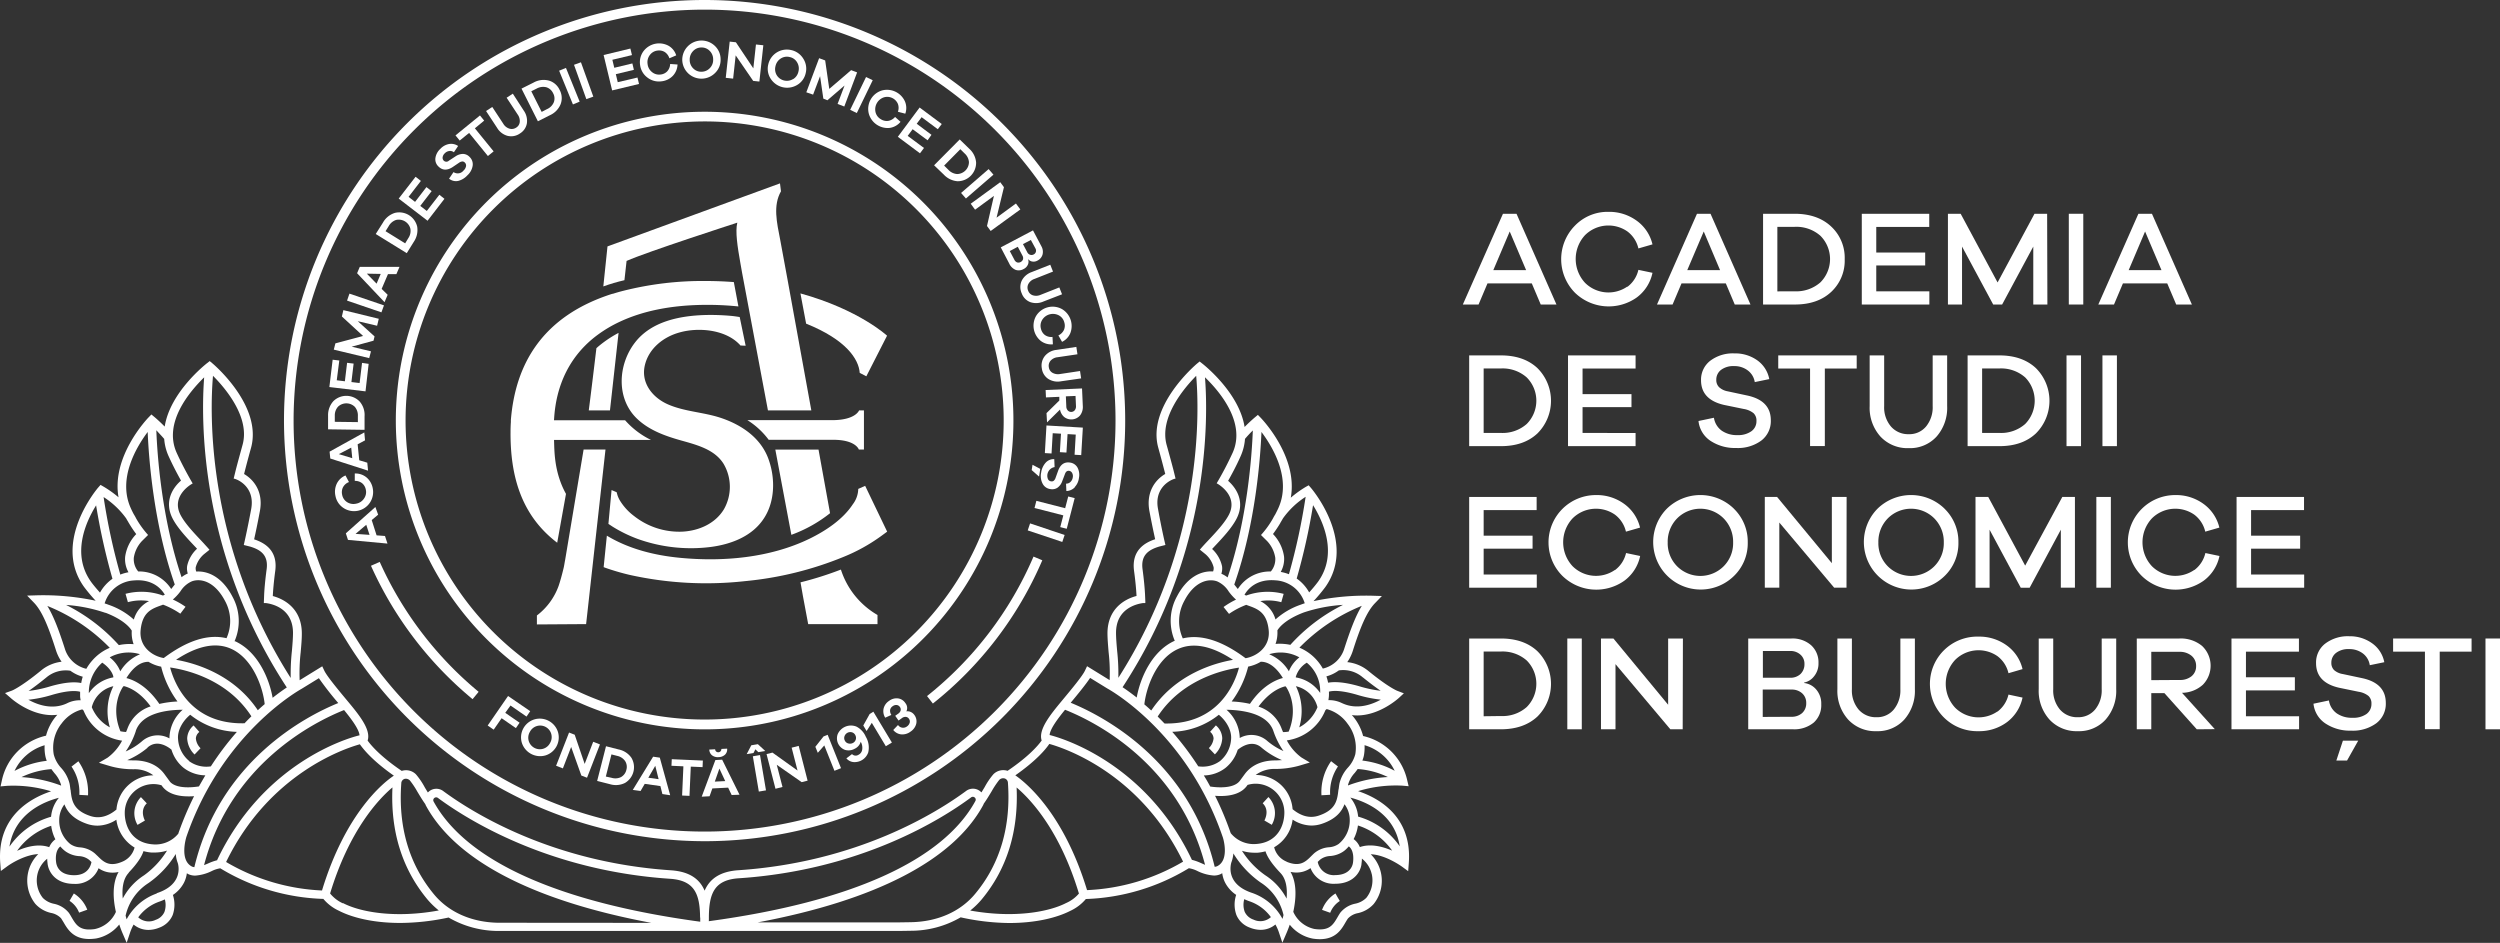 <svg xmlns="http://www.w3.org/2000/svg" viewBox="0 0 677.13 255.38"><rect x="0" y="0" width="677.13" height="255.38" fill="#333333" stroke="none"/><defs><style>.cls-1{fill:#fff;}</style></defs><g id="Layer_2" data-name="Layer 2"><g id="LOGO"><path class="cls-1" d="M417.31,82.48l-2.42-5.72h-12l-2.42,5.72h-4.26L407.08,57.9h3.67l10.82,24.58Zm-8.4-19.78-4.44,10.46h8.88Z"/><path class="cls-1" d="M440.76,77.71a7.94,7.94,0,0,0,3-4.62l3.82.8a11.13,11.13,0,0,1-4.26,6.68,13.14,13.14,0,0,1-16.74-1.28,12.94,12.94,0,0,1,0-18.18,12.31,12.31,0,0,1,9.08-3.73,12.6,12.6,0,0,1,7.63,2.39,11,11,0,0,1,4.29,6.42l-3.82,1.1a7.94,7.94,0,0,0-3-4.62,9,9,0,0,0-11.43,1,9.5,9.5,0,0,0,0,12.95,9,9,0,0,0,11.43,1Z"/><path class="cls-1" d="M469.86,82.48l-2.42-5.72h-12l-2.42,5.72H448.8L459.63,57.9h3.67l10.82,24.58Zm-8.4-19.78L457,73.16h8.88Z"/><path class="cls-1" d="M486.06,57.9q6.21,0,9.89,3.43a11.54,11.54,0,0,1,3.69,8.86A11.55,11.55,0,0,1,496,79.05q-3.69,3.44-9.89,3.43h-8.58V57.9Zm0,21a9.89,9.89,0,0,0,7-2.42,8.93,8.93,0,0,0,0-12.62,9.84,9.84,0,0,0-7-2.42H481.4V78.92Z"/><path class="cls-1" d="M522.57,82.48h-18.3V57.9h18.27v3.56H508.19v6.93h13.25v3.52H508.19v7h14.38Z"/><path class="cls-1" d="M554.54,82.48h-3.82V66.78l-8.44,15.7h-2.42l-8.44-15.7v15.7H527.6V57.9h3.45l10,18.6,10-18.6h3.42Z"/><path class="cls-1" d="M560.34,82.48V57.9h3.92V82.48Z"/><path class="cls-1" d="M589.43,82.48,587,76.76H575l-2.42,5.72h-4.25L579.19,57.9h3.67l10.82,24.58ZM581,62.7l-4.44,10.46h8.88Z"/><path class="cls-1" d="M406.51,96.26q6.21,0,9.89,3.43a12.48,12.48,0,0,1,0,17.72q-3.69,3.44-9.89,3.43h-8.58V96.26Zm0,21a9.86,9.86,0,0,0,7-2.42,8.93,8.93,0,0,0,0-12.62,9.86,9.86,0,0,0-7-2.42h-4.66v17.46Z"/><path class="cls-1" d="M443,120.84h-18.3V96.26H443v3.56H428.64v6.93h13.25v3.52H428.64v7H443Z"/><path class="cls-1" d="M476,97.62a8.06,8.06,0,0,1,3.21,5.06l-3.93.81a4.83,4.83,0,0,0-1.87-3.14,5.91,5.91,0,0,0-3.74-1.19,5.49,5.49,0,0,0-3.49,1,3.3,3.3,0,0,0-1.32,2.7,2.69,2.69,0,0,0,.75,2A4.67,4.67,0,0,0,468,106l5.32,1.14q6.32,1.39,6.31,6.71a6.62,6.62,0,0,1-2.59,5.49,10.71,10.71,0,0,1-6.84,2,12,12,0,0,1-6.9-1.93,7.36,7.36,0,0,1-3.26-5.38l4.18-.88a5.3,5.3,0,0,0,2.13,3.51,7.15,7.15,0,0,0,4.22,1.19,6.15,6.15,0,0,0,3.8-1.05,3.31,3.31,0,0,0,1.37-2.77,2.73,2.73,0,0,0-.79-2.12,5.67,5.67,0,0,0-2.66-1.14l-5.35-1.1q-6.21-1.44-6.21-6.68a6.46,6.46,0,0,1,2.48-5.27,10.12,10.12,0,0,1,6.55-2A10.29,10.29,0,0,1,476,97.62Z"/><path class="cls-1" d="M494.26,99.82v21h-4v-21h-8.62V96.26h21.25v3.56Z"/><path class="cls-1" d="M527.39,110a11.74,11.74,0,0,1-2.86,8.24,9.71,9.71,0,0,1-7.52,3.14,10,10,0,0,1-7.69-3.14A11.64,11.64,0,0,1,506.4,110V96.26h3.93V110a8,8,0,0,0,1.84,5.52,6.15,6.15,0,0,0,4.84,2.08,5.85,5.85,0,0,0,4.68-2.1,8.21,8.21,0,0,0,1.78-5.5V96.26h3.92Z"/><path class="cls-1" d="M541.52,96.26q6.19,0,9.89,3.43a12.48,12.48,0,0,1,0,17.72q-3.69,3.44-9.89,3.43h-8.59V96.26Zm0,21a9.86,9.86,0,0,0,7-2.42,9,9,0,0,0,0-12.62,9.86,9.86,0,0,0-7-2.42h-4.66v17.46Z"/><path class="cls-1" d="M559.72,120.84V96.26h3.93v24.58Z"/><path class="cls-1" d="M569.45,120.84V96.26h3.92v24.58Z"/><path class="cls-1" d="M416.24,159.18H397.93V134.6H416.2v3.56H401.85v6.93H415.1v3.52H401.85v7h14.39Z"/><path class="cls-1" d="M437.42,154.41a8,8,0,0,0,3-4.62l3.82.8a11.13,11.13,0,0,1-4.26,6.68A13.15,13.15,0,0,1,423.2,156a12.82,12.82,0,0,1,9.08-21.91,12.58,12.58,0,0,1,7.63,2.39,11.1,11.1,0,0,1,4.3,6.42l-3.82,1.1a8,8,0,0,0-3-4.62,9,9,0,0,0-11.43,1,9.5,9.5,0,0,0,0,13,9,9,0,0,0,11.43,1Z"/><path class="cls-1" d="M469.66,137.82a12.44,12.44,0,0,1,3.72,9.1,12.3,12.3,0,0,1-3.72,9.07,12.87,12.87,0,0,1-18.22-18.18,13,13,0,0,1,18.22,0Zm-2.81,15.56a8.84,8.84,0,0,0,2.57-6.46,9,9,0,0,0-2.57-6.51,8.88,8.88,0,0,0-12.6,0,9,9,0,0,0-2.55,6.51,8.86,8.86,0,0,0,2.55,6.46,8.91,8.91,0,0,0,12.6,0Z"/><path class="cls-1" d="M500.13,159.18h-3.34l-14.86-17.65v17.65H478V134.6h3.33l14.83,17.94V134.6h4Z"/><path class="cls-1" d="M526.72,137.82a12.44,12.44,0,0,1,3.72,9.1,12.3,12.3,0,0,1-3.72,9.07,12.87,12.87,0,0,1-18.22-18.18,13,13,0,0,1,18.22,0Zm-2.81,15.56a8.84,8.84,0,0,0,2.57-6.46,9,9,0,0,0-2.57-6.51,8.88,8.88,0,0,0-12.6,0,9,9,0,0,0-2.55,6.51,8.86,8.86,0,0,0,2.55,6.46,8.91,8.91,0,0,0,12.6,0Z"/><path class="cls-1" d="M562,159.18h-3.82V143.47l-8.44,15.71h-2.42l-8.44-15.71v15.71h-3.81V134.6h3.45l10,18.6,10.06-18.6H562Z"/><path class="cls-1" d="M567.8,159.18V134.6h3.93v24.58Z"/><path class="cls-1" d="M594.33,154.41a8,8,0,0,0,3-4.62l3.82.8a11.13,11.13,0,0,1-4.26,6.68A13.15,13.15,0,0,1,580.11,156a12.82,12.82,0,0,1,9.08-21.91,12.58,12.58,0,0,1,7.63,2.39,11.1,11.1,0,0,1,4.3,6.42L597.3,144a8,8,0,0,0-3-4.62,9,9,0,0,0-11.43,1,9.5,9.5,0,0,0,0,13,9,9,0,0,0,11.43,1Z"/><path class="cls-1" d="M624.09,159.18H605.78V134.6h18.27v3.56H609.71v6.93H623v3.52H609.71v7h14.38Z"/><path class="cls-1" d="M488.67,185a5,5,0,0,1,3.26,1.76,5.81,5.81,0,0,1,1.36,4,6.32,6.32,0,0,1-2,4.92,8.27,8.27,0,0,1-5.78,1.84h-12V172.94h11.71a7.58,7.58,0,0,1,5.32,1.82,6.23,6.23,0,0,1,2,4.82,5.4,5.4,0,0,1-1.2,3.6,4.49,4.49,0,0,1-2.69,1.69Zm-11.19-1.43h7.34a3.94,3.94,0,0,0,2.84-1,3.65,3.65,0,0,0,1.08-2.74,3.23,3.23,0,0,0-1.08-2.51,4,4,0,0,0-2.81-1h-7.37Zm7.63,10.57a4.24,4.24,0,0,0,3-1,3.51,3.51,0,0,0,1.11-2.71,3.43,3.43,0,0,0-1.12-2.66,4.17,4.17,0,0,0-2.92-1h-7.74v7.41Z"/><path class="cls-1" d="M518.65,186.67a11.74,11.74,0,0,1-2.87,8.23,9.69,9.69,0,0,1-7.52,3.14,10,10,0,0,1-7.68-3.14,11.59,11.59,0,0,1-2.92-8.23V172.94h3.93v13.73a8,8,0,0,0,1.83,5.52,6.15,6.15,0,0,0,4.84,2.07,5.84,5.84,0,0,0,4.68-2.09,8.19,8.19,0,0,0,1.78-5.5V172.94h3.93Z"/><path class="cls-1" d="M541,192.76a8.06,8.06,0,0,0,3-4.63l3.81.81a11.19,11.19,0,0,1-4.25,6.68,12.57,12.57,0,0,1-7.67,2.42,12.81,12.81,0,1,1,0-25.61,12.59,12.59,0,0,1,7.63,2.38,11,11,0,0,1,4.29,6.42L544,182.34a8,8,0,0,0-3-4.63,9,9,0,0,0-11.42,1,9.5,9.5,0,0,0,0,13,9,9,0,0,0,11.42,1Z"/><path class="cls-1" d="M573.18,186.67a11.74,11.74,0,0,1-2.87,8.23,9.69,9.69,0,0,1-7.52,3.14,10,10,0,0,1-7.68-3.14,11.59,11.59,0,0,1-2.92-8.23V172.94h3.93v13.73a8,8,0,0,0,1.83,5.52,6.15,6.15,0,0,0,4.84,2.07,5.87,5.87,0,0,0,4.68-2.09,8.19,8.19,0,0,0,1.78-5.5V172.94h3.93Z"/><path class="cls-1" d="M595,197.53l-8.77-9.8h-3.55v9.8h-3.93V172.94h11.56a9,9,0,0,1,6.11,2,7.36,7.36,0,0,1,.22,10.53,8.56,8.56,0,0,1-5.64,2.18l8.88,9.84Zm-4.69-13.36a4.89,4.89,0,0,0,3.26-1,3.43,3.43,0,0,0,1.25-2.77,3.5,3.5,0,0,0-1.25-2.79,4.9,4.9,0,0,0-3.26-1.06h-7.63v7.67Z"/><path class="cls-1" d="M622.71,197.53H604.4V172.94h18.27v3.56H608.32v6.94h13.25V187H608.32v7h14.39Z"/><path class="cls-1" d="M642.58,174.3a8.11,8.11,0,0,1,3.21,5.06l-3.93.81A4.86,4.86,0,0,0,640,177a6,6,0,0,0-3.74-1.19,5.44,5.44,0,0,0-3.49,1,3.27,3.27,0,0,0-1.32,2.69,2.69,2.69,0,0,0,.75,2,4.72,4.72,0,0,0,2.37,1.07l5.32,1.13q6.32,1.39,6.31,6.72a6.6,6.6,0,0,1-2.58,5.48,10.76,10.76,0,0,1-6.85,2,12,12,0,0,1-6.9-1.93,7.32,7.32,0,0,1-3.26-5.37l4.18-.88a5.25,5.25,0,0,0,2.13,3.5,7.08,7.08,0,0,0,4.22,1.19,6.21,6.21,0,0,0,3.8-1,3.33,3.33,0,0,0,1.37-2.77,2.76,2.76,0,0,0-.79-2.13,5.67,5.67,0,0,0-2.66-1.14l-5.35-1.1q-6.21-1.43-6.2-6.68a6.43,6.43,0,0,1,2.47-5.26,10.14,10.14,0,0,1,6.55-2A10.28,10.28,0,0,1,642.58,174.3Zm-8,26.31h4.15L635.7,206h-2.9Z"/><path class="cls-1" d="M660.8,176.5v21h-4v-21h-8.62v-3.56h21.25v3.56Z"/><path class="cls-1" d="M673.2,197.53V172.94h3.93v24.59Z"/><path class="cls-1" d="M406.51,172.94q6.21,0,9.89,3.43a12.48,12.48,0,0,1,0,17.72q-3.69,3.43-9.89,3.44h-8.58V172.94Zm0,21a9.87,9.87,0,0,0,7-2.43,8.93,8.93,0,0,0,0-12.62,9.91,9.91,0,0,0-7-2.42h-4.66V194Z"/><path class="cls-1" d="M455.76,197.53h-3.34l-14.86-17.65v17.65h-3.93V172.94H437l14.82,17.94V172.94h4Z"/><path class="cls-1" d="M424.51,197.53V172.94h3.92v24.59Z"/><path class="cls-1" d="M342.46,222.23l1,.58,1,.59a6.22,6.22,0,0,0-.91-7.52L342,217.57C344,219.5,342.52,222.12,342.46,222.23Z"/><path class="cls-1" d="M328.24,203.47l.81.85a6.49,6.49,0,0,0,2-4.36,4.76,4.76,0,0,0-1.73-3.49l-1.56,1.75a2.45,2.45,0,0,1,.94,1.77,4.23,4.23,0,0,1-1.28,2.63Z"/><path class="cls-1" d="M360.53,206.17a14.64,14.64,0,0,0-2.61,9.23l2.35-.13a12.49,12.49,0,0,1,2.12-7.67l-.93-.71Z"/><path class="cls-1" d="M367.84,214.28a34.76,34.76,0,0,1,12.05-1.48l1.64.15-.38-1.6a15.81,15.81,0,0,0-11.95-12,13.6,13.6,0,0,0-2.22-4.66c-.27-.37-.55-.71-.84-1a13.34,13.34,0,0,0,1.41.09c6.06,0,11-4.46,11.28-4.69l1.41-1.3-1.79-.68s-2.34-.9-7.8-5.36a10.72,10.72,0,0,0-5.74-2.41,11.63,11.63,0,0,0,1.48-3c2-6.28,3.76-10.65,6.06-13l1.84-1.91-2.65-.08a68.37,68.37,0,0,0-15.87,1.47,45.93,45.93,0,0,0,3.15-3.75c8.74-12.22-3.71-26.76-3.84-26.91l-.63-.72-.84.47a30.21,30.21,0,0,0-4,2.89c2-11-7.69-21.17-8.15-21.65l-.76-.78-.84.7c-.07.06-1.34,1.13-2.76,2.58-1.45-9.24-10.92-16.75-11.44-17.16l-.75-.58-.73.61c-.55.47-13.54,11.61-10.46,22.74.81,2.94,1.47,5.47,1.89,7.11-2.72,1.59-5.25,4.92-4.28,10.1.63,3.33,1.17,5.89,1.55,7.58-2.8.92-6.46,3-5.72,8.57.43,3.15.6,5.37.67,6.8-3.5.91-7.8,3.66-7.87,10,0,1.51.15,3.31.31,5.23a49.11,49.11,0,0,1,.28,7.56l-6.12-3.77-.56,1.19c-.69,1.47-3.57,4.94-5.88,7.72l-.28.34c-3.1,3.74-6.56,7.91-5.57,10.87-.94,1.33-3.47,4.31-9.24,8.22a3.77,3.77,0,0,0-3.84.93,19.65,19.65,0,0,0-2.37,3.49l-.86,1.42-.21-.19a3.11,3.11,0,0,0-4-.16c-7.75,5.72-29.28,19.27-61.61,21.43-5.27.35-7.88,2.56-9.16,5.54-1.28-3-3.89-5.17-9.14-5.52-32.34-2.16-53.86-15.71-61.62-21.43a3.11,3.11,0,0,0-4,.16l-.2.19c-.29-.46-.58-.94-.86-1.42a19.65,19.65,0,0,0-2.37-3.49,3.79,3.79,0,0,0-3.85-.93c-5.77-3.92-8.3-6.9-9.24-8.22,1-3-2.46-7.13-5.57-10.87l-.26-.31c-2.32-2.8-5.2-6.27-5.9-7.75l-.56-1.18-6.12,3.77a50.49,50.49,0,0,1,.28-7.57c.17-1.92.33-3.72.31-5.23-.06-6.31-4.36-9.06-7.86-10,.07-1.42.24-3.64.66-6.8.74-5.56-2.87-7.62-5.72-8.56.38-1.69.93-4.26,1.55-7.59,1-5.18-1.55-8.51-4.27-10.1.41-1.64,1.07-4.17,1.89-7.11C71.08,110,58.09,98.88,57.53,98.41l-.73-.61-.75.59c-.51.4-10,7.91-11.44,17.15-1.42-1.45-2.68-2.52-2.76-2.58l-.84-.7-.76.78c-.46.48-10.11,10.66-8.14,21.66a28.93,28.93,0,0,0-4.05-2.89l-.83-.48-.64.73c-.12.14-12.57,14.68-3.83,26.9a45.93,45.93,0,0,0,3.15,3.75A68.37,68.37,0,0,0,10,161.24l-2.66.08,1.85,1.91c2.29,2.37,4,6.74,6,13a11.64,11.64,0,0,0,1.49,3A10.61,10.61,0,0,0,11,181.71c-5.46,4.45-7.78,5.35-7.79,5.35l-1.85.66L2.84,189c.26.24,5.23,4.69,11.28,4.69a13.71,13.71,0,0,0,1.42-.09,12.3,12.3,0,0,0-.84,1,13.62,13.62,0,0,0-2.23,4.66,15.8,15.8,0,0,0-11.94,12L.15,213l1.63-.15a34.79,34.79,0,0,1,12.06,1.48C8.4,216.11-.89,221.08.07,233.8l.16,2.11,1.71-1.25c1.46-1.07,5.14-3.19,8.42-3.32a10,10,0,0,0-2.72,4.87,10.18,10.18,0,0,0,1.93,8.6,8.09,8.09,0,0,0,4.25,2.46,5,5,0,0,1,2.73,1.46c.21.33.41.67.62,1,1.16,2,2.69,4.6,7,4.6a14.09,14.09,0,0,0,1.86-.14,10.53,10.53,0,0,0,6.27-3.79c.39,1.16.71,1.93.76,2.05l1.25,2.91,1-3a14.11,14.11,0,0,1,.88-1.94,6.25,6.25,0,0,0,4,1.45,7.89,7.89,0,0,0,2.9-.59,6.24,6.24,0,0,0,3.68-3.44,8.47,8.47,0,0,0,.06-5.44,9,9,0,0,0,3-3.32,7.94,7.94,0,0,0,.78-2.56c.12.07.22.15.35.22a4.37,4.37,0,0,0,1.93.42,12.06,12.06,0,0,0,4.46-1.23,8,8,0,0,1,2.31-.75,57.14,57.14,0,0,0,27.92,8.29,12.1,12.1,0,0,0,4.22,3.21c3.54,1.83,9.26,3.3,16.56,3.3a63.24,63.24,0,0,0,13.14-1.47,26.83,26.83,0,0,0,13.45,3.64l3.27,0,105.27,0,3.25-.05a26.84,26.84,0,0,0,13.46-3.64A63.09,63.09,0,0,0,273.32,250c7.31,0,13-1.46,16.57-3.29a12.2,12.2,0,0,0,4.22-3.21A57.28,57.28,0,0,0,322,235.16a7.69,7.69,0,0,1,2.31.75,12.06,12.06,0,0,0,4.46,1.23,4.3,4.3,0,0,0,1.92-.42c.13-.07.23-.15.35-.22a8.15,8.15,0,0,0,.78,2.55,9,9,0,0,0,3,3.33,8.34,8.34,0,0,0,.06,5.44,6.22,6.22,0,0,0,3.67,3.44,7.92,7.92,0,0,0,2.9.59,6.23,6.23,0,0,0,4-1.45,12.76,12.76,0,0,1,.88,1.94l1,3,1.24-2.89c.05-.12.38-.89.76-2a10.49,10.49,0,0,0,6.27,3.78,12.66,12.66,0,0,0,1.86.15c4.34,0,5.87-2.62,7-4.6.21-.35.41-.69.63-1a4.94,4.94,0,0,1,2.73-1.46,8.07,8.07,0,0,0,4.24-2.46,10.1,10.1,0,0,0-.79-13.48c4,.13,8.37,3.29,8.43,3.33l1.71,1.25.16-2.11C382.57,221.06,373.27,216.08,367.84,214.28ZM57.69,101.79c3.29,3.3,10.11,11.25,8,18.73-.76,2.77-1.42,5.16-1.84,6.82l-.56,2.28h0v0l.43.11c1.86.66,5.28,3,4.31,8.17-1.14,6.09-2,9.68-2,9.71l1.77.45c2.7.83,4.94,2.23,4.42,6.11-.41,3.05-.59,5.25-.67,6.74h0l-.09,2.35h0v.08l.51,0c1.81.23,7.32,1.45,7.39,8,0,1.4-.14,3.15-.3,5a58.18,58.18,0,0,0-.32,7.29C55.58,147.22,56.88,111.08,57.69,101.79Zm-2.39.41c-.83,10.64-1.59,47.4,22.38,84-1.06.71-2.36,1.64-3.84,2.8-.92-5.22-4-12.5-10.17-15.32l-.14,0a13.66,13.66,0,0,0-.53-12c-2.8-5.44-6.7-7.09-9.84-6.87a2.34,2.34,0,0,1-.15-1.15,7.07,7.07,0,0,1,2.21-3.53l1.52-1.22c-.42-.52-1-1.12-1.56-1.75l0,0h0l-.81-.87c-1.94-2.05-4.36-4.62-5.51-6.89-2.52-5,2.76-8.13,3-8.26h0l.33-.2s-2.42-4.06-4.32-8.26C44.13,114.47,51.43,106,55.3,102.2ZM29.76,197a10.84,10.84,0,0,1-4.9-5.46,7.76,7.76,0,0,1,5.85-5.68A15.29,15.29,0,0,0,29.76,197Zm-5.7-9.27a10.81,10.81,0,0,1,3.63-8.25c2.64,1.82,3,3.68,3,3.77v.13s0,0,0,.09A10.17,10.17,0,0,0,24.06,187.75Zm5.67-9.69a10.56,10.56,0,0,1,8.06-.88l.07.08a11.18,11.18,0,0,0-5.28,4.59A9,9,0,0,0,29.73,178.06Zm17.1-15.67a13.32,13.32,0,0,0,2.06-2.23A6.87,6.87,0,0,1,52,157.44c2.4-.85,6.18,0,9,5.42a11.33,11.33,0,0,1,.35,10c-5-1.19-10.65.62-17,5.37-3-.49-6.72-3-6.26-7.57.49-4.9,3-5.79,5.67-6.73l.4-.16a22,22,0,0,1,4.68,2.45l1.41-1.87A21,21,0,0,0,46.83,162.39ZM48.07,190a27.49,27.49,0,0,0-4.91.66c-3.4-5-7.08-6.54-8.92-7,1-1.65,3.1-4.46,6-4.4a10.36,10.36,0,0,0,3.41,1.31A26.5,26.5,0,0,0,48.07,190Zm-3.66-28.81-.29.11A17.07,17.07,0,0,0,34,160.84l.64,2.26a13.37,13.37,0,0,1,5.73-.29,8,8,0,0,0-4.12,5,19.75,19.75,0,0,0-6.83-4c-.35-.14-.72-.26-1.08-.38a8.8,8.8,0,0,1,8-6.22c5-.41,7.38,2.28,8.32,3.9C44.54,161.1,44.48,161.15,44.41,161.18ZM33.32,186c.08,0,.12-.17.22-.17,1.27.3,4.27,1.41,7.26,5.5a9.88,9.88,0,0,0-6.25,5.93c-.12.36-.27.67-.4,1a11,11,0,0,1-1.53-.19C29.78,191.15,33.14,186.28,33.32,186Zm3.45,12c1.7-5,8.7-5.74,12.71-5.76A10.45,10.45,0,0,0,45.89,200a6.47,6.47,0,0,0-7.55.87,17.8,17.8,0,0,1-4.3,2.67A21.22,21.22,0,0,0,36.77,198.06Zm3.16,4.5c2.62-2.39,5.69-.14,6.51.54A10.12,10.12,0,0,0,49.77,208a9.79,9.79,0,0,0,5.85,2c-.59,1-1.16,2-1.73,3-1.83.29-6,.69-7.79-1.2l-1.57-2.14c-2.24-3.06-5.73-3.71-8.27-3.71h0c-.62,0-1.21,0-1.79-.07A21.74,21.74,0,0,0,39.93,202.56Zm11.29,3.6a8.37,8.37,0,0,1-3-6c-.17-2.2,1.16-4.75,3.3-6.51a21.21,21.21,0,0,0,12.64,4.64,79.19,79.19,0,0,0-7.05,9.34A7.94,7.94,0,0,1,51.22,206.16Zm-5.13-25.31c4.13.58,15.47,3.1,22,13.23-.61.59-1.23,1.22-1.85,1.88C51.58,196.26,47.21,185,46.09,180.85Zm1.66-2.13c5.78-3.8,10.8-4.8,14.94-2.89,6,2.78,8.58,10.81,9,14.94-.6.52-1.23,1.07-1.86,1.66C63.33,182.65,52.92,179.62,47.75,178.72Zm-3.28-59.84a13.75,13.75,0,0,0,1.2,4.74c1.16,2.57,2.46,5,3.36,6.61-2.32,2-4.59,5.7-2.31,10.21,1.31,2.58,3.86,5.28,5.9,7.45.27.28.51.53.75.8a8.87,8.87,0,0,0-2.68,4.65,4.61,4.61,0,0,0,.17,2.06,7.07,7.07,0,0,0-1.68,1c-5.43-16.08-6.59-33.28-6.84-39.81C43,117.27,43.77,118.05,44.47,118.88ZM40,117c.29,7.08,1.58,24.89,7.34,41.31l-.32.4c-.22.29-.43.56-.65.82a10.32,10.32,0,0,0-8.93-4.75,5.17,5.17,0,0,1-1.2-3.7,8.49,8.49,0,0,1,2.2-4.53h0l1.67-1.65a25.61,25.61,0,0,1-3.22-4.45,12.76,12.76,0,0,0-.64-1.14c-.28-.51-.55-1.06-.81-1.64C31.77,129.65,37,121,40,117Zm-5.83,23.41c.2.37.4.7.59,1,0,.09.1.16.14.25h0a31.62,31.62,0,0,0,2,3,11,11,0,0,0-3,6.13A7.27,7.27,0,0,0,34.8,155a10.79,10.79,0,0,0-2.21.63,168.17,168.17,0,0,1-4.53-21A22.5,22.5,0,0,1,34.18,140.42ZM24.67,157.6c-5.34-7.46-1.5-16.11,1.36-20.72a174.27,174.27,0,0,0,4.43,19.88,11.3,11.3,0,0,0-3.38,3.75C26.33,159.67,25.34,158.53,24.67,157.6Zm3.9,8.36c5.21,2,6.78,4.27,7.12,4.86a9.11,9.11,0,0,0,.5,3.66,12.5,12.5,0,0,0-2.29,0,13.81,13.81,0,0,0-1.71.25A48.16,48.16,0,0,0,17.9,163.85,41.56,41.56,0,0,1,28.57,166Zm-15.75-1.84a49.16,49.16,0,0,1,16.91,11.34A12.91,12.91,0,0,0,24.9,179a13.28,13.28,0,0,0-1.52,2.15,8,8,0,0,1-5.86-5.59C15.94,170.65,14.51,166.86,12.82,164.12Zm-.31,19.41a8.15,8.15,0,0,1,6.55-1.86,10.13,10.13,0,0,0,3.35,1.62A12.65,12.65,0,0,0,22,185c-1.5-.32-4.12-.35-8.56.95a33,33,0,0,1-5.69,1.19C9,186.29,10.52,185.15,12.51,183.53Zm-4.85,6a33.94,33.94,0,0,0,6.4-1.31c4.63-1.36,6.81-1.09,7.64-.85,0,.39,0,.79,0,1.18s.08.75.14,1.12a7.7,7.7,0,0,0-3.77.86C14.26,192.28,10.32,191,7.66,189.51Zm8.93,6.56a10.17,10.17,0,0,1,5.66-3.95,1,1,0,0,1,.39.34h0a13.24,13.24,0,0,0,10.43,8.13,13.41,13.41,0,0,1-3.95,4.62l-2.33,1.37,2.95.88a22.46,22.46,0,0,0,6.4.87h.11A8.42,8.42,0,0,1,41.54,210a10.07,10.07,0,0,0-10,9.27c-2.34,1.94-4.73,2.54-7.12,1.73-4.65-1.57-5-4.2-5.29-7l0-.08-.05,0c-.07-.58-.13-1.15-.24-1.68a9.8,9.8,0,0,0-2.28-4.25,8.57,8.57,0,0,1-2-3.63A10.58,10.58,0,0,1,16.59,196.07Zm-4.5,5.78a11.66,11.66,0,0,0,.19,2.89,8.35,8.35,0,0,0,.38,1.31,24.21,24.21,0,0,0-8.73,2.74A13.1,13.1,0,0,1,12.09,201.85Zm-6.31,8.63a22.59,22.59,0,0,1,8.14-2.18c.27.38.54.73.81,1.07a8,8,0,0,1,1.82,3.25s0,.09,0,.14A36.43,36.43,0,0,0,5.78,210.48Zm10.15,5.61a9.35,9.35,0,0,0-2.1,5.11,20.39,20.39,0,0,0-11.27,8.09C4,220.21,12.1,217.07,15.93,216.09Zm.42,13.17a8.75,8.75,0,0,0,1.28,1.23,7.2,7.2,0,0,0,3.72,1.37,4.77,4.77,0,0,1,2.78,1c.21.19.42.4.64.61-.18,1-1,3.64-4.84,3.56-4.35-.07-4.7-3.14-4.74-3.61C15.19,233.44,14.73,230.49,16.35,229.26Zm-11.74,1.2a18.33,18.33,0,0,1,9.26-6.81A11.09,11.09,0,0,0,15,227.33a5,5,0,0,0-1.67,2.13C10.44,228.44,7.14,229.32,4.61,230.46ZM31.39,247a8.12,8.12,0,0,1-5.71,4.64c-4.08.59-5.05-1.09-6.3-3.21-.23-.4-.45-.78-.7-1.15a7,7,0,0,0-4.08-2.49,5.89,5.89,0,0,1-3-1.59,7.64,7.64,0,0,1-1.45-6.44,7.46,7.46,0,0,1,2.64-4.17,7.31,7.31,0,0,0,.08,1.11c.11,1.93,1.71,5.61,7,5.7h.18a6.68,6.68,0,0,0,6.65-4.24,6.51,6.51,0,0,0,3.77,1.2,7.63,7.63,0,0,0,1.65-.18C30.31,239.36,30.64,243.64,31.39,247Zm-5-15.18c-.25-.23-.48-.47-.72-.68a7,7,0,0,0-4-1.63,5.12,5.12,0,0,1-2.63-.9,8.18,8.18,0,0,1-3-6.51,7.1,7.1,0,0,1,1.41-4.24c.77,2,2.38,4,6.12,5.29a8.78,8.78,0,0,0,2.84.48,9.54,9.54,0,0,0,5.11-1.61,10.29,10.29,0,0,0,4.93,7.54,5.65,5.65,0,0,1-3.35,3.84C29.56,234.92,28,233.43,26.43,231.85Zm8.47,4.52c2.53-2.65,3.61-4.52,4-5.81a12.59,12.59,0,0,0,2.13.38c.31,0,.62,0,.93,0a11.19,11.19,0,0,0,3.32-.52A23.39,23.39,0,0,1,39,237.09a16.71,16.71,0,0,0-5.75,6.27C33,240.68,33.32,238,34.9,236.37ZM44.54,247a3.93,3.93,0,0,1-2.36,2.13,4.24,4.24,0,0,1-4.74-.67,11.84,11.84,0,0,1,5.75-4.26c.53-.18,1-.39,1.46-.6A5.69,5.69,0,0,1,44.54,247Zm-2.08-5a14.92,14.92,0,0,0-8.16,7c-.1-.31-.19-.66-.28-1a14.18,14.18,0,0,1,6.21-8.83,26.28,26.28,0,0,0,7.38-7.87,8.32,8.32,0,0,0,.52,2.4h0C48.32,234.2,49.8,239.53,42.46,241.92Zm5.86-16.23a8,8,0,0,1-7.08,2.91c-5.6-.48-7.51-5-7.45-8.68a7.78,7.78,0,0,1,7.9-7.63,7.59,7.59,0,0,1,2.07.33c1.57,2.41,4.65,3,7.25,3,.55,0,1.08,0,1.56-.06A86.14,86.14,0,0,0,48.32,225.69Zm4.34,9.1a1.78,1.78,0,0,1-.66-.16c-3.49-1.73-1.54-7.94-1.53-8,9.79-28.45,31-40,31.25-40.16l4.65-2.86a85.16,85.16,0,0,0,5.25,6.73C82.68,194.05,59.55,206.18,52.66,234.79Zm6.17-1.88a14.54,14.54,0,0,0-2.4.85c-.38.16-.77.33-1.16.48,7.18-27.53,30-38.84,37.92-42,1.87,2.29,4.06,5.17,4.19,6.84C94.1,199.93,71.32,206.62,58.83,232.91Zm28.41,8.2a55.9,55.9,0,0,1-26-7.72c11.61-23.89,32-30.7,36.23-31.88,1,1.41,3.48,4.49,9.21,8.5C103.78,212,93.6,220.24,87.24,241.11Zm5.63,3.48A9.6,9.6,0,0,1,89.41,242c5.15-17,13-25.45,16.89-28.73-.56,11.85,2.59,22.06,9.46,30.33a22.52,22.52,0,0,0,3.09,3C106.85,248.8,97.46,247,92.87,244.59Zm45.35,5.26-3.24,0c-7.22-.11-13.4-2.84-17.41-7.67-6.75-8.13-9.74-18.26-8.88-30.1a1.27,1.27,0,0,1,.79-1.16,1.21,1.21,0,0,1,.46-.08,1.56,1.56,0,0,1,1.08.47,22.39,22.39,0,0,1,2,3c.72,1.2,1.46,2.43,2.17,3.41a2.94,2.94,0,0,0,.23.51c8.16,14.85,29.13,25.68,61,31.65Zm51.44-1.28v1c-38.41-5.2-63.35-16.42-72.19-32.51a.75.75,0,0,1,.17-1,.78.78,0,0,1,1,0c7.92,5.85,29.89,19.68,62.85,21.88,6.54.44,8.06,4,8.13,10.39ZM369.4,204.72a12.16,12.16,0,0,0,.19-2.89,13.15,13.15,0,0,1,8.16,6.94A24.45,24.45,0,0,0,369,206,8.35,8.35,0,0,0,369.4,204.72Zm6.5,5.74a36.43,36.43,0,0,0-10.79,2.28c0-.05,0-.09,0-.14a7.74,7.74,0,0,1,1.82-3.25c.26-.33.54-.69.8-1.06A22.43,22.43,0,0,1,375.9,210.46Zm-8.81-6.19a8.52,8.52,0,0,1-2,3.63,9.8,9.8,0,0,0-2.28,4.25c-.1.53-.17,1.1-.24,1.68l-.05,0,0,.07c-.32,2.8-.64,5.43-5.3,7-2.38.81-4.78.21-7.12-1.73a10,10,0,0,0-3-6.44,10.13,10.13,0,0,0-7-2.83,8.43,8.43,0,0,1,5.29-1.63h0a24.15,24.15,0,0,0,6.47-.87l2.91-.87-2.28-1.37a13.54,13.54,0,0,1-3.95-4.62,13.2,13.2,0,0,0,10.41-8.1h0a1,1,0,0,1,.41-.38,10.2,10.2,0,0,1,5.66,4A10.57,10.57,0,0,1,367.09,204.27Zm-34.21-38a21.71,21.71,0,0,1,4.67-2.45l.41.16c2.66.94,5.17,1.83,5.67,6.73.45,4.53-3.27,7.07-6.27,7.57-6.35-4.75-12.05-6.56-17-5.37a11.42,11.42,0,0,1,.39-10.12c2.72-5.29,6.5-6.18,8.9-5.33a7,7,0,0,1,3.13,2.72,13.68,13.68,0,0,0,2,2.23,22.1,22.1,0,0,0-3.38,2ZM351,185.86a7.8,7.8,0,0,1,5.84,5.68A10.76,10.76,0,0,1,351.9,197,15.29,15.29,0,0,0,351,185.86Zm0-2.38-.05-.09h0a6.72,6.72,0,0,1,3-3.9,10,10,0,0,1,3.62,8.19A10,10,0,0,0,351,183.48Zm-1.9-1.66a11.06,11.06,0,0,0-5.28-4.58l.07-.08a10.48,10.48,0,0,1,8.05.89A8.82,8.82,0,0,0,349.1,181.82ZM344.9,198a21.55,21.55,0,0,0,2.73,5.43,18.2,18.2,0,0,1-4.3-2.67,6.47,6.47,0,0,0-7.54-.87,10.49,10.49,0,0,0-3.59-7.65C336.2,192.31,343.21,193.07,344.9,198ZM333.6,190a26.75,26.75,0,0,0,4.47-9.45,10.3,10.3,0,0,0,3.4-1.31c2.86-.06,5,2.75,6,4.4-1.84.48-5.53,2-8.92,7A27.59,27.59,0,0,0,333.6,190Zm13.93,8.32c-.14-.34-.28-.65-.41-1a9.86,9.86,0,0,0-6.25-5.93c3-4.09,6-5.2,7.26-5.5a.46.46,0,0,1,.22.18c.07.1,3.57,5.06.69,12.09A10.73,10.73,0,0,1,347.53,198.29Zm-6.22-35.5a13.36,13.36,0,0,1,5.73.29l.64-2.26a17.08,17.08,0,0,0-10.13.45l-.29-.11c-.07,0-.12-.08-.18-.11.94-1.61,3.28-4.3,8.31-3.9a8.79,8.79,0,0,1,8,6.22c-.37.12-.73.24-1.08.38a19.81,19.81,0,0,0-6.84,4A8,8,0,0,0,341.31,162.79Zm-7.38,15.91c-5.18.9-15.59,3.93-22.11,13.71-.64-.59-1.26-1.14-1.87-1.66.45-4.13,3-12.16,9-14.94C323.12,173.9,328.14,174.89,333.93,178.7Zm1.65,2.13c-1.12,4.19-5.5,15.4-20.17,15.1-.63-.65-1.24-1.28-1.85-1.88C320.1,184,331.45,181.42,335.58,180.83Zm-5.44,12.75c2.14,1.76,3.47,4.32,3.31,6.52a8.37,8.37,0,0,1-3,6,8,8,0,0,1-5.9,1.43,79.35,79.35,0,0,0-7.05-9.35A21.05,21.05,0,0,0,330.14,193.58ZM331.91,208a10.17,10.17,0,0,0,3.32-4.91c.82-.68,3.9-2.93,6.52-.54a21.57,21.57,0,0,0,5.5,3.34c-.56,0-1.14.07-1.73.07h-.1c-2.55,0-6,.65-8.28,3.71l-1.26,1.72c-1.52,2.18-5.72,2-8.09,1.64-.56-1.05-1.14-2.06-1.73-3A9.82,9.82,0,0,0,331.91,208Zm31.66-17.51a7.77,7.77,0,0,0-3.77-.85c.06-.37.11-.74.14-1.12a11.62,11.62,0,0,0,0-1.18c.84-.24,3-.51,7.65.85a34,34,0,0,0,6.41,1.31C371.37,190.94,367.43,192.27,363.57,190.48Zm5.59-7c2,1.62,3.55,2.76,4.8,3.61a32.7,32.7,0,0,1-5.68-1.19c-4.44-1.3-7.06-1.27-8.56-1a12.69,12.69,0,0,0-.46-1.71,10.17,10.17,0,0,0,3.36-1.62A8.13,8.13,0,0,1,369.16,183.51Zm-5-8a7.93,7.93,0,0,1-5.87,5.6,13.22,13.22,0,0,0-1.51-2.15,13,13,0,0,0-4.83-3.52,49.5,49.5,0,0,1,16.9-11.33C367.16,166.84,365.74,170.63,364.16,175.5Zm-.38-11.67a48,48,0,0,0-14.29,10.84,12.15,12.15,0,0,0-1.71-.25,12.61,12.61,0,0,0-2.3,0,9.09,9.09,0,0,0,.5-3.66c.36-.62,1.94-2.88,7.13-4.86A41.56,41.56,0,0,1,363.78,163.83Zm-8.14-27c2.86,4.61,6.7,13.26,1.37,20.72a37.7,37.7,0,0,1-2.42,2.91,11.19,11.19,0,0,0-3.38-3.75A172.08,172.08,0,0,0,355.64,136.86Zm-2-2.29a169.69,169.69,0,0,1-4.53,21,11.78,11.78,0,0,0-2.22-.62,7.19,7.19,0,0,0,.9-4.14,11.06,11.06,0,0,0-3-6.13,33.62,33.62,0,0,0,2-3h0c0-.09.1-.17.14-.26.19-.34.39-.66.58-1A22.38,22.38,0,0,1,353.62,134.57ZM341.67,117c3,4,8.24,12.62,4.55,20.68-.27.58-.54,1.12-.81,1.64a12.86,12.86,0,0,0-.65,1.14,25,25,0,0,1-3.22,4.45l1.67,1.65h0a8.5,8.5,0,0,1,2.2,4.52,5.16,5.16,0,0,1-1.21,3.71,10.29,10.29,0,0,0-8.93,4.74c-.21-.25-.43-.52-.65-.81l-.32-.4C340.08,141.88,341.38,124.06,341.67,117Zm-4.46,1.87c.69-.83,1.44-1.61,2.12-2.28-.25,6.53-1.41,23.72-6.83,39.81a7.35,7.35,0,0,0-1.69-1,4.61,4.61,0,0,0,.18-2.06,9,9,0,0,0-2.69-4.65l.75-.8c2.05-2.17,4.59-4.87,5.9-7.45,2.29-4.51,0-8.18-2.31-10.21.9-1.61,2.21-4,3.36-6.61A13.77,13.77,0,0,0,337.21,118.86Zm-10.84-16.68c3.88,3.74,11.18,12.26,7.49,20.45a89.74,89.74,0,0,1-4.32,8.26l.34.2h0c.22.13,5.51,3.25,3,8.26-1.16,2.27-3.58,4.84-5.52,6.9l-.81.86h0l0,0c-.59.64-1.14,1.24-1.56,1.76l1.52,1.23a7,7,0,0,1,2.2,3.52,2.23,2.23,0,0,1-.15,1.15c-3.13-.22-7,1.41-9.79,6.78a13.73,13.73,0,0,0-.58,12l-.14.05c-6.12,2.82-9.24,10.1-10.17,15.32-1.48-1.17-2.78-2.09-3.83-2.8C328,149.58,327.21,112.81,326.37,102.18Zm-16.69,61.15.5,0v-.08h.05l-.1-2.35h0c-.08-1.49-.26-3.69-.67-6.74-.52-3.88,1.72-5.28,4.5-6.13l1.7-.43s-.9-3.62-2-9.71c-1-5.16,2.45-7.51,4.31-8.17l.43-.11v0h0l-.56-2.28h0c-.43-1.66-1.08-4.06-1.85-6.82-2.06-7.47,4.76-15.43,8-18.73.81,9.3,2.11,45.43-21.08,81.8a58.22,58.22,0,0,0-.33-7.29c-.16-1.85-.31-3.6-.3-5C302.34,164.8,307.89,163.56,309.68,163.33ZM192,248.63v-.33c.06-6.42,1.57-10,8.13-10.42,33-2.2,54.94-16,62.86-21.88a.77.77,0,0,1,1,0,.75.75,0,0,1,.17,1c-8.84,16.09-33.78,27.31-72.18,32.51C192,249.24,192,248.94,192,248.63Zm54.69,1.15-3.23.05H205.23c31.91-6,52.87-16.8,61-31.65a3.32,3.32,0,0,0,.23-.51c.72-1,1.46-2.22,2.17-3.41a23.42,23.42,0,0,1,2-3,1.46,1.46,0,0,1,1.55-.39A1.27,1.27,0,0,1,273,212c.85,11.84-2.13,22-8.88,30.1C260.1,246.94,253.91,249.66,246.7,249.78Zm42.1-5.21c-4.58,2.38-14,4.21-26,2.05a21.44,21.44,0,0,0,3.09-3c6.88-8.27,10-18.49,9.47-30.33,3.87,3.28,11.74,11.68,16.88,28.73A9.73,9.73,0,0,1,288.8,244.57Zm5.64-3.48C288.08,220.22,277.89,212,275,210c5.72-4,8.26-7.09,9.21-8.51,4.27,1.19,24.61,8,36.23,31.89A56,56,0,0,1,294.44,241.09Zm30.81-7.35a14,14,0,0,0-2.41-.85c-12.49-26.3-35.27-33-38.54-33.81.12-1.67,2.31-4.55,4.18-6.84,7.91,3.14,30.75,14.45,37.92,42C326,234.07,325.62,233.9,325.25,233.74Zm4.43.87a1.83,1.83,0,0,1-.67.16c-6.89-28.6-30-40.74-39-44.43,2.06-2.47,4.12-5,5.26-6.73l4.7,2.89c.22.12,21.41,11.68,31.18,40.11C331.21,226.67,333.18,232.88,329.68,234.61Zm-.58-19.07q.73.06,1.56.06c2.61,0,5.69-.59,7.25-3a7.66,7.66,0,0,1,2.08-.33,7.81,7.81,0,0,1,7.89,7.63c.06,3.7-1.85,8.2-7.44,8.68a8.05,8.05,0,0,1-7.09-2.92A84.32,84.32,0,0,0,329.1,215.54Zm10.4,33.53a4,4,0,0,1-2.37-2.13,5.69,5.69,0,0,1-.11-3.4,14.81,14.81,0,0,0,1.46.59,11.85,11.85,0,0,1,5.75,4.27A4.24,4.24,0,0,1,339.5,249.07Zm7.87-.2a14.87,14.87,0,0,0-8.16-7c-7.34-2.39-5.86-7.72-5.67-8.32h0a8.68,8.68,0,0,0,.53-2.4,26.24,26.24,0,0,0,7.37,7.87,14.16,14.16,0,0,1,6.21,8.82C347.56,248.21,347.46,248.56,347.37,248.87Zm1.11-5.5a16.82,16.82,0,0,0-5.78-6.31,23.32,23.32,0,0,1-6.3-6.62,11.17,11.17,0,0,0,3.31.52c.31,0,.62,0,.93,0a12.77,12.77,0,0,0,2.13-.38c.4,1.29,1.47,3.15,4,5.81C348.41,238.07,348.71,240.74,348.48,243.37Zm0-10a5.64,5.64,0,0,1-3.36-3.89,10.08,10.08,0,0,0,5-7.49,9.51,9.51,0,0,0,5.1,1.61,8.87,8.87,0,0,0,2.84-.48c3.73-1.26,5.35-3.26,6.11-5.29a7,7,0,0,1,1.42,4.24,8.21,8.21,0,0,1-3,6.51,5.15,5.15,0,0,1-2.63.9,6.94,6.94,0,0,0-4,1.63c-.23.21-.47.45-.71.68C353.64,233.41,352.12,234.9,348.49,233.41Zm18,.17c0,.13-.24,3.41-4.73,3.48a4.44,4.44,0,0,1-4.83-3.57c.22-.21.42-.41.63-.6a4.8,4.8,0,0,1,2.79-1,7.29,7.29,0,0,0,3.72-1.37,8.74,8.74,0,0,0,1.27-1.24C366.93,230.45,366.5,233.33,366.47,233.58Zm5.07,3.19a7.61,7.61,0,0,1-1.46,6.44,5.86,5.86,0,0,1-3,1.59,7,7,0,0,0-4.09,2.49c-.24.37-.47.75-.7,1.15-1.24,2.12-2.22,3.81-6.3,3.21a8.13,8.13,0,0,1-5.7-4.64c.74-3.39,1.07-7.67-.75-10.82a7.54,7.54,0,0,0,1.64.18,6.57,6.57,0,0,0,3.78-1.2,6.67,6.67,0,0,0,6.65,4.24h.17c5.32-.09,6.93-3.77,7-5.58a7.58,7.58,0,0,0,.09-1.24A7.46,7.46,0,0,1,371.54,236.77Zm-3.24-7.33a5,5,0,0,0-1.67-2.13,10.91,10.91,0,0,0,1.17-3.69,18.23,18.23,0,0,1,9.27,6.82C374.54,229.3,371.23,228.42,368.3,229.44Zm-.45-8.26a9.43,9.43,0,0,0-2.11-5.11c3.83,1,12,4.12,13.38,13.2A20.43,20.43,0,0,0,367.85,221.18Z"/><path class="cls-1" d="M361.72,242a8.91,8.91,0,0,0-3.64,4.44l2.21.79a6.6,6.6,0,0,1,2.6-3.19l-.59-1Z"/><path class="cls-1" d="M38.17,215.9a6.22,6.22,0,0,0-.92,7.52l2-1.17s-1.52-2.71.51-4.66Z"/><path class="cls-1" d="M54,198.25l-1.56-1.76A4.76,4.76,0,0,0,50.7,200a6.49,6.49,0,0,0,2,4.36l1.62-1.7A4.23,4.23,0,0,1,53.05,200,2.38,2.38,0,0,1,54,198.25Z"/><path class="cls-1" d="M23.84,215.42a14.71,14.71,0,0,0-2.61-9.23l-1.86,1.44a12.4,12.4,0,0,1,2.12,7.66Z"/><path class="cls-1" d="M20,242l-1.17,2a6.6,6.6,0,0,1,2.59,3.19l2.22-.79A8.91,8.91,0,0,0,20,242Z"/><path class="cls-1" d="M190.85,197.55a83.64,83.64,0,1,0-83.64-83.63A83.73,83.73,0,0,0,190.85,197.55Zm0-164.66a81,81,0,1,1-81,81A81.12,81.12,0,0,1,190.85,32.89Z"/><path class="cls-1" d="M190.84,227.84A113.92,113.92,0,1,0,76.92,113.92,114.06,114.06,0,0,0,190.84,227.84Zm0-225.23A111.31,111.31,0,1,1,79.52,113.92,111.43,111.43,0,0,1,190.84,2.61Z"/><path class="cls-1" d="M159.47,111.16h5.74l2.33-21a31,31,0,0,0-6,4.13C160.9,99.64,160.21,105.37,159.47,111.16Z"/><path class="cls-1" d="M240.29,144l-1.71,1.25a47.85,47.85,0,0,1-10,5.54,93.23,93.23,0,0,1-26.77,6.61,95.56,95.56,0,0,1-31.32-1.7,65,65,0,0,1-6.44-1.88l-.55-.21.87-8.52c6,3.62,12.94,5.34,19.86,6,11.69,1.12,24.38,0,35.06-5.19,4.36-2.14,9-5.19,11.7-9.32a7.09,7.09,0,0,0,1.47-4.16l1.87-.83Z"/><path class="cls-1" d="M227.76,154.27a93,93,0,0,1-10.94,3.46l.66,3.75,1.42,7.57h18.77v-2.48A21.92,21.92,0,0,1,227.76,154.27Z"/><path class="cls-1" d="M158.07,121.76l-5,29.9c-.14.66-.25,1.5-.39,2.1-.48,2-.94,3.66-1.38,4.94a17.48,17.48,0,0,1-5.88,8v2.43l13.33-.09,1.53-13.78L164,121.76Z"/><path class="cls-1" d="M169.71,70.67C175.37,68.17,199,60.54,199,60.54l.7-.24c-.59,2.44.05,6.51.85,11.06L201,73.9l7,37.26h11.75l-4.51-24.79-1.39-7.65-.52-2.86-2-10.84c-.93-4.78-2-9.35.2-13.21l-.27-2.14L164.54,66.74s-.42,4.21-1.13,10.84q2.75-1,5.72-1.69Z"/><path class="cls-1" d="M214.34,144.86A37.24,37.24,0,0,0,224.82,139l-3.12-17.22H210Z"/><path class="cls-1" d="M232.62,121.76H234v-10.6h-1.32s-.93,2.64-7.31,2.64H202.43a21.14,21.14,0,0,1,5.77,5.32h17.5C231.81,119.12,232.62,121.76,232.62,121.76Z"/><path class="cls-1" d="M184.77,144a19.75,19.75,0,0,1-13-4.21,15,15,0,0,1-3.95-4.36,8.1,8.1,0,0,1-.53-1.16c-.08-.24-.27-.95-.27-.95l-1.38-.59s-.59,6.38-.85,9.17h0l1.14.75a37.26,37.26,0,0,0,6.71,3.29,42.66,42.66,0,0,0,19.75,2.22c5.55-.7,11.35-2.87,14.51-7.75,3-4.53,3.09-10.71,1.37-15.71-2-6-7.34-9.63-13.11-11.54-4.68-1.54-9.77-1.66-14.3-3.66-4.14-1.84-7.28-5.77-6.22-10.48s5.16-7.84,9.51-9c5-1.39,12.07-.78,15.94,3.06a5.87,5.87,0,0,1,.47.5l1.4.06-1.61-7.77s-1.35-.23-2.3-.31a62,62,0,0,0-6.95-.24c-6.91.19-14.68,1.68-19.14,7.49-4.62,6-5.13,15.22.66,20.67,3.28,3.09,7.57,4.61,11.82,5.81s9.06,2.4,11.52,6.3a12.28,12.28,0,0,1,.13,12.32C193.74,141.83,189.27,143.78,184.77,144Z"/><path class="cls-1" d="M150.92,147l2.38-13.23c-3.32-6-3.12-11.92-3.24-14.62h26.25a22.38,22.38,0,0,1-7-5.32H150.05c.23-3.31.83-15.09,11.91-23.2a35.26,35.26,0,0,1,5.92-3.49c5.88-2.75,13.56-4.57,23.65-4.57h0A81.57,81.57,0,0,1,200,83l-1.24-6.6c-2.41-.18-4.9-.29-7.49-.29a87.81,87.81,0,0,0-22.43,2.65h0c-1,.25-1.91.52-2.84.81l-.13,0c-18.85,6-26.29,18.91-27.5,34.23l0,.53q-.09,1.33-.09,2.67C138.21,128.78,141.08,139.51,150.92,147Z"/><path class="cls-1" d="M232.86,101l1.79.92,5.61-11s-7.61-7.07-23.46-11.45l1.54,8.19C229.15,92,232.59,97.25,232.86,101Z"/><path class="cls-1" d="M102.42,139.4l-1.74,1.46L102,145l2.27.17.68,2.06-10.7-1-.58-1.78,8-7.13Zm-6.12,5.2,3.79.27-.89-2.73Z"/><path class="cls-1" d="M98.09,130.89a3.08,3.08,0,0,0-2-.64v-2a4.65,4.65,0,0,1,3.19,1.07,5,5,0,0,1,1.67,2.89,5.17,5.17,0,0,1-7.88,5.4,5,5,0,0,1-2.21-3.29,5.07,5.07,0,0,1,.35-3.3,4.56,4.56,0,0,1,2.37-2.24l.94,1.79A3,3,0,0,0,92.89,132a3,3,0,0,0-.23,1.95A3,3,0,0,0,94,136a3.2,3.2,0,0,0,2.47.42A3.23,3.23,0,0,0,98.62,135a3,3,0,0,0,.46-2.39A3,3,0,0,0,98.09,130.89Z"/><path class="cls-1" d="M98.87,119.27l-2,1.06.43,4.33,2.18.66.21,2.16-10.23-3.29-.19-1.86,9.4-5.21ZM91.77,123l3.64,1.1-.28-2.86Z"/><path class="cls-1" d="M88.86,112.58a5.63,5.63,0,0,1,1.42-3.91,5,5,0,0,1,7.15.1,5.54,5.54,0,0,1,1.31,4l0,3.65-9.88-.14Zm8.07.12a3.59,3.59,0,0,0-.81-2.49,3.26,3.26,0,0,0-4.56-.06,3.52,3.52,0,0,0-.88,2.46l0,1.64,6.25.08Z"/><path class="cls-1" d="M99.85,98.55,99,106l-9.79-1.17.89-7.4,1.8.21L91.21,103l2.2.27.6-5,1.77.21-.6,5,2.22.27.66-5.46Z"/><path class="cls-1" d="M102.59,86.34l-.45,1.89L96.91,87l4.54,4.12-.28,1.16-5.92,1.62,5.23,1.26L100,97l-9.59-2.3L90.84,93l7.5-2L92.6,85.72,93,84Z"/><path class="cls-1" d="M103.31,84.6,94,81.42l.65-1.89L104,82.71Z"/><path class="cls-1" d="M107.36,74.25l-2.28,0-1.71,4L105,79.85l-.85,2L96.72,74l.73-1.72,10.76,0Zm-8-.13L102,76.83l1.12-2.64Z"/><path class="cls-1" d="M103.73,60.28A5.6,5.6,0,0,1,107,57.65,5,5,0,0,1,113,61.41a5.66,5.66,0,0,1-.91,4.07l-1.92,3.09-8.4-5.19Zm6.85,4.24a3.46,3.46,0,0,0,.58-2.55,3.25,3.25,0,0,0-3.87-2.4,3.57,3.57,0,0,0-2,1.66l-.86,1.39,5.31,3.29Z"/><path class="cls-1" d="M120.38,53.85l-4.58,5.94-7.81-6,4.57-5.91L114,49l-3.34,4.32,1.76,1.36,3.08-4,1.41,1.09-3.08,4,1.77,1.37L119,52.75Z"/><path class="cls-1" d="M121.66,39a3.36,3.36,0,0,1,2.42.54l-1.14,1.7a1.64,1.64,0,0,0-1.24-.34,2.07,2.07,0,0,0-1.22.61,1.84,1.84,0,0,0-.59,1.07,1.09,1.09,0,0,0,.3.93,1,1,0,0,0,1.41,0l1.81-1.18a3.61,3.61,0,0,1,2-.64,2.54,2.54,0,0,1,1.79.83,2.72,2.72,0,0,1,.82,2.38,4.44,4.44,0,0,1-1.43,2.59A5,5,0,0,1,124.11,49a2.92,2.92,0,0,1-2.48-.61l1.21-1.78a2,2,0,0,0,2.7-.41,2.07,2.07,0,0,0,.68-1.16,1.09,1.09,0,0,0-.31-1,.93.93,0,0,0-.67-.31,1.87,1.87,0,0,0-.91.35l-1.76,1.19c-1.49.95-2.77.89-3.84-.2a2.64,2.64,0,0,1-.8-2.26,4.2,4.2,0,0,1,1.37-2.52A4.24,4.24,0,0,1,121.66,39Z"/><path class="cls-1" d="M128.62,34.75,133.7,41l-1.55,1.26L127.06,36l-2.55,2.07-1.14-1.4L130,31.27l1.14,1.4Z"/><path class="cls-1" d="M141.85,29.94a4.8,4.8,0,0,1,.86,3.45,4,4,0,0,1-1.88,2.76,4.12,4.12,0,0,1-3.34.65,4.73,4.73,0,0,1-2.84-2.16l-3-4.57,1.68-1.1,3,4.57A2.92,2.92,0,0,0,138,34.85a2.15,2.15,0,0,0,1.83-.3,2,2,0,0,0,.95-1.52,3,3,0,0,0-.56-2l-3-4.56,1.68-1.1Z"/><path class="cls-1" d="M144.51,22.37a5.6,5.6,0,0,1,4.13-.55,4.61,4.61,0,0,1,2.93,2.52,4.64,4.64,0,0,1,.28,3.87,5.58,5.58,0,0,1-2.91,3l-3.25,1.64L141.25,24Zm3.62,7.2A3.5,3.5,0,0,0,150,27.7a2.92,2.92,0,0,0-.19-2.45,3,3,0,0,0-1.85-1.62,3.61,3.61,0,0,0-2.6.36l-1.46.73,2.81,5.59Z"/><path class="cls-1" d="M155.18,28.29l-3.74-9.14,1.85-.76L157,27.53Z"/><path class="cls-1" d="M158.81,26.85l-3.34-9.3,1.88-.68,3.35,9.3Z"/><path class="cls-1" d="M173.08,22.74l-7.28,1.75-2.31-9.59,7.25-1.75.43,1.77-5.31,1.27.52,2.17,4.9-1.18.41,1.73-4.89,1.18.52,2.17L172.66,21Z"/><path class="cls-1" d="M180.71,19.33a3.09,3.09,0,0,0,.8-2l2,.14a4.7,4.7,0,0,1-1.3,3.1,5,5,0,0,1-3,1.45,5.07,5.07,0,0,1-3.84-1,5,5,0,0,1-2-3.44,5,5,0,0,1,1-3.82,5.32,5.32,0,0,1,6.71-1.36A4.52,4.52,0,0,1,183.15,15l-1.85.79A3.1,3.1,0,0,0,180,14.06a3,3,0,0,0-1.93-.36A3,3,0,0,0,176,14.92a3.19,3.19,0,0,0-.6,2.42,3.2,3.2,0,0,0,1.22,2.2,3,3,0,0,0,2.34.64A2.91,2.91,0,0,0,180.71,19.33Z"/><path class="cls-1" d="M193.63,12.44a5,5,0,0,1,1.55,3.64,4.91,4.91,0,0,1-1.47,3.66,5.2,5.2,0,0,1-8.92-3.54,5.22,5.22,0,0,1,8.84-3.76Zm-1.36,6a3.13,3.13,0,0,0,.89-2.33,3.2,3.2,0,0,0-.94-2.33,3,3,0,0,0-2.27-.92,3.06,3.06,0,0,0-2.25,1,3.26,3.26,0,0,0-.89,2.36,3.16,3.16,0,0,0,.95,2.31,3,3,0,0,0,2.26.9A3.07,3.07,0,0,0,192.27,18.44Z"/><path class="cls-1" d="M205.68,22.09,204,21.91,199.26,15l-.69,6.3-2-.22,1.07-9.81,1.68.18,4.72,7.07.71-6.47,2,.21Z"/><path class="cls-1" d="M217.59,15.92a5,5,0,0,1,.63,3.91A4.92,4.92,0,0,1,215.93,23a5.29,5.29,0,0,1-7.19-1.68,4.92,4.92,0,0,1-.65-3.89,5.16,5.16,0,0,1,6.24-3.86A5.08,5.08,0,0,1,217.59,15.92Zm-2.76,5.51a3.16,3.16,0,0,0,1.43-2.06,3.21,3.21,0,0,0-.37-2.49,3,3,0,0,0-2-1.43,3.06,3.06,0,0,0-2.42.4,3.25,3.25,0,0,0-1.43,2.08,3.18,3.18,0,0,0,.37,2.48,3.22,3.22,0,0,0,4.4,1Z"/><path class="cls-1" d="M228.68,28.85l-1.82-.69,1.89-5-4.65,4L223,26.71l-.88-6.08-1.89,5L218.39,25l3.47-9.24,1.64.61,1.11,7.71L230.53,19l1.62.61Z"/><path class="cls-1" d="M230.27,29.75l4.3-8.89,1.81.87-4.31,8.89Z"/><path class="cls-1" d="M240.59,32.74a3.08,3.08,0,0,0,1.84-1.07L243.91,33A4.67,4.67,0,0,1,241,34.64a5.3,5.3,0,0,1-5.68-3.85A5.21,5.21,0,0,1,239,24.47a5.33,5.33,0,0,1,6.13,3.06,4.57,4.57,0,0,1,.07,3.26l-2-.52a3.09,3.09,0,0,0,0-2.12,3.15,3.15,0,0,0-3.71-1.81,3.43,3.43,0,0,0-2.36,4,3,3,0,0,0,1.45,1.95A2.94,2.94,0,0,0,240.59,32.74Z"/><path class="cls-1" d="M249.18,41.53l-6-4.48,5.9-7.93,6,4.47L254,35l-4.38-3.26-1.33,1.78,4,3L251.24,38l-4.05-3-1.34,1.8,4.41,3.28Z"/><path class="cls-1" d="M262.55,40.31A5.6,5.6,0,0,1,264.38,44a5,5,0,0,1-5,5.09,5.67,5.67,0,0,1-3.75-1.8L253,44.77l6.94-7ZM256.88,46a3.58,3.58,0,0,0,2.36,1.14,3.26,3.26,0,0,0,3.2-3.24,3.54,3.54,0,0,0-1.17-2.34l-1.16-1.15-4.39,4.44Z"/><path class="cls-1" d="M260.31,52.26l7.46-6.46,1.31,1.51-7.46,6.46Z"/><path class="cls-1" d="M268.33,62.56l-1-1.35,1.88-8.16-5.11,3.75-1.18-1.62,8-5.83,1,1.35-2,8.26,5.25-3.84,1.19,1.61Z"/><path class="cls-1" d="M278.47,70.28a1.87,1.87,0,0,1-.06,1.39,2.38,2.38,0,0,1-1.17,1.2,2.6,2.6,0,0,1-2.14.23,3.34,3.34,0,0,1-1.77-1.76L271.06,67l8.73-4.6,2.27,4.3a3,3,0,0,1,.32,2.23A2.61,2.61,0,0,1,281,70.58a2.08,2.08,0,0,1-1.45.25,1.66,1.66,0,0,1-1-.58Zm-3.73.06a1.39,1.39,0,0,0,.76.74,1.33,1.33,0,0,0,1.58-.83,1.33,1.33,0,0,0-.14-1l-1.27-2.41L273.5,68Zm2.33-4.23,1.17,2.22A1.3,1.3,0,0,0,279,69a1.22,1.22,0,0,0,1-.1,1.1,1.1,0,0,0,.57-.7,1.19,1.19,0,0,0-.11-.9L279.21,65Z"/><path class="cls-1" d="M282.6,81.67a4.83,4.83,0,0,1-3.55.16,4,4,0,0,1-2.32-2.39,4.11,4.11,0,0,1,0-3.4,4.78,4.78,0,0,1,2.68-2.34l5.06-2,.74,1.86-5.06,2a2.92,2.92,0,0,0-1.6,1.33,2.1,2.1,0,0,0-.07,1.85A2,2,0,0,0,279.8,80a3,3,0,0,0,2.06-.15l5.06-2,.74,1.86Z"/><path class="cls-1" d="M283,90.73a3,3,0,0,0,2.07.53l.11,2a4.67,4.67,0,0,1-3.24-.89,5.32,5.32,0,0,1-1.35-6.73,5.24,5.24,0,0,1,7.09-1.9,5.33,5.33,0,0,1,2.22,6.48,4.53,4.53,0,0,1-2.24,2.37l-1-1.74a3.12,3.12,0,0,0,1.51-1.49,2.92,2.92,0,0,0,.11-2,3,3,0,0,0-1.48-1.94,3.43,3.43,0,0,0-4.52,1.22,3,3,0,0,0-.33,2.42A2.91,2.91,0,0,0,283,90.73Z"/><path class="cls-1" d="M287.4,103.27a4.76,4.76,0,0,1-3.49-.65,4,4,0,0,1-1.73-2.86,4.14,4.14,0,0,1,.8-3.31,4.7,4.7,0,0,1,3.15-1.68l5.4-.81.3,2-5.4.8a2.91,2.91,0,0,0-1.87.93,2.09,2.09,0,0,0-.48,1.79,2,2,0,0,0,1,1.5,3.06,3.06,0,0,0,2.06.32l5.39-.81.3,2Z"/><path class="cls-1" d="M283.45,111.89l3.47-3.41,0-1-3.62.16-.09-2,9.86-.43.21,4.73a3.77,3.77,0,0,1-.75,2.59,3.14,3.14,0,0,1-4.31.4,3.39,3.39,0,0,1-1.11-2l-3.52,3.47Zm5.36-1.81a1.63,1.63,0,0,0,.41,1.1,1.25,1.25,0,0,0,1.89-.08,1.64,1.64,0,0,0,.32-1.14l-.12-2.72-2.62.11Z"/><path class="cls-1" d="M283,122.72l.44-7.48,9.85.58-.44,7.45-1.8-.1.32-5.46-2.22-.13-.3,5-1.78-.11.3-5-2.24-.13-.32,5.49Z"/><path class="cls-1" d="M281.76,127l-.33,2.08-2-1.76.23-1.44Zm9.34,5a3.35,3.35,0,0,1-2.27,1l-.09-2a1.65,1.65,0,0,0,1.2-.47,2.08,2.08,0,0,0,.62-1.22,1.75,1.75,0,0,0-.17-1.2,1.09,1.09,0,0,0-.78-.58c-.54-.08-.92.19-1.15.82l-.76,2a3.6,3.6,0,0,1-1.27,1.74,2.58,2.58,0,0,1-1.93.38,2.74,2.74,0,0,1-2.08-1.42A4.46,4.46,0,0,1,282,128a5,5,0,0,1,1.19-2.64,2.9,2.9,0,0,1,2.36-1l.09,2.15a2.38,2.38,0,0,0-1.79,3.27,1.06,1.06,0,0,0,.82.59.91.91,0,0,0,.72-.14,1.81,1.81,0,0,0,.52-.82l.72-2q.94-2.47,3.21-2.12a2.7,2.7,0,0,1,2,1.35,4.21,4.21,0,0,1,.39,2.84A4.31,4.31,0,0,1,291.1,131.92Z"/><path class="cls-1" d="M288,139.59l-7.8-2,.5-1.94,7.8,2,.83-3.18,1.75.45-2.15,8.3-1.76-.45Z"/><path class="cls-1" d="M279,141.76l9.36,3.14-.64,1.89-9.36-3.13Z"/><path class="cls-1" d="M136.85,193.07l3.88,2.68-1,1.46-3.87-2.68-2.14,3.1-1.63-1.12,5.52-8,6,4.11-1,1.47-4.34-3Z"/><path class="cls-1" d="M151.13,198.28a5.1,5.1,0,0,1-3.4,6.33,5.21,5.21,0,0,1-6.39-3.43,5.09,5.09,0,0,1,3.4-6.33,5.17,5.17,0,0,1,6.39,3.43Zm-4,4.52a3.1,3.1,0,0,0,1.87-1.58,3.15,3.15,0,0,0,.3-2.46,3.12,3.12,0,0,0-3.92-2.1,3.15,3.15,0,0,0-1.88,1.6,3.1,3.1,0,0,0-.29,2.44,3.15,3.15,0,0,0,3.92,2.1Z"/><path class="cls-1" d="M159,210.65l-1.54-.59-2.76-7.74-2.24,5.8-1.84-.71,3.51-9,1.53.59,2.7,7.91,2.31-6,1.83.72Z"/><path class="cls-1" d="M167.6,203a5.55,5.55,0,0,1,3.42,2.25,4.95,4.95,0,0,1-1.74,6.81,5.53,5.53,0,0,1-4.07.34l-3.47-.88,2.4-9.4Zm-1.95,7.67a3.46,3.46,0,0,0,2.56-.2,3,3,0,0,0,1.44-1.94,2.91,2.91,0,0,0-.34-2.4,3.45,3.45,0,0,0-2.15-1.4l-1.55-.4-1.52,6Z"/><path class="cls-1" d="M179.41,215.07l-.54-2.16-4.24-.6-1.13,1.93-2.11-.29,5.51-9,1.81.26,2.81,10.18Zm-1.93-7.65-1.88,3.23,2.79.39Z"/><path class="cls-1" d="M187.1,207.64l-.35,7.92-2-.09.35-7.91-3.23-.15.08-1.78,8.42.37-.08,1.78Z"/><path class="cls-1" d="M198.17,215.33l-.95-2-4.28.22-.75,2.12-2.13.11,3.7-9.92,1.84-.1,4.7,9.49Zm-5.32-10.76a2,2,0,0,1-.73-1.55l1.58-.08a.81.81,0,0,0,.27.6.82.82,0,0,0,.61.21.8.8,0,0,0,.59-.27.86.86,0,0,0,.21-.63l1.57-.08a2,2,0,0,1-.56,1.62,2.6,2.6,0,0,1-1.74.68A2.52,2.52,0,0,1,192.85,204.57Zm2,3.6-1.24,3.53,2.82-.14Z"/><path class="cls-1" d="M202.24,204.26l1.25-2.4,1.78-.3,2,1.84-1.88.32-.79-.77-.51,1Zm3.61.25,1.62,9.56-1.94.33-1.62-9.56Z"/><path class="cls-1" d="M218.74,211.44l-1.6.41-6.75-4.7,1.55,6-1.9.49-2.42-9.39,1.6-.41,6.79,4.86-1.59-6.19,1.91-.49Z"/><path class="cls-1" d="M227.79,208.06l-1.78.71-2.75-6.87-1.76,2-.66-1.63,2.21-2.8,1.12-.45Z"/><path class="cls-1" d="M231.94,196.79a5.48,5.48,0,0,1,2.57,2.77,5.69,5.69,0,0,1,.65,4.24,3.9,3.9,0,0,1-4.1,2.6,2.9,2.9,0,0,1-1.82-1l1.53-1.15a1.39,1.39,0,0,0,1.76.18,1.83,1.83,0,0,0,.95-1.15,3.26,3.26,0,0,0-.35-2.37,3,3,0,0,1-1.65,1.9,3.37,3.37,0,0,1-2.6.3,3.33,3.33,0,0,1-2-4.23,3.93,3.93,0,0,1,5.06-2.09Zm-.18,3.6a1.54,1.54,0,0,0-.08-1.24,1.48,1.48,0,0,0-.92-.8,1.66,1.66,0,0,0-2,1,1.47,1.47,0,0,0,.06,1.23,1.41,1.41,0,0,0,.94.78,1.66,1.66,0,0,0,1.22-.11A1.52,1.52,0,0,0,231.76,200.39Z"/><path class="cls-1" d="M241.57,201.12l-1.64,1-3.8-6.34L234.72,198l-.9-1.5,1.73-3.11,1-.63Z"/><path class="cls-1" d="M246.65,192.83a2.34,2.34,0,0,1,1,.81,2.89,2.89,0,0,1,.52,2.38,3.59,3.59,0,0,1-1.53,2.13,3.68,3.68,0,0,1-2.52.76,3.16,3.16,0,0,1-2.18-1.19l1.29-1.35a1.68,1.68,0,0,0,2.42.39,1.84,1.84,0,0,0,.74-1,1.23,1.23,0,0,0-.2-1.08,1.12,1.12,0,0,0-.83-.51,1.55,1.55,0,0,0-1.08.34l-.91.65-.9-1.28.81-.58a1.54,1.54,0,0,0,.66-.87,1.12,1.12,0,0,0-.2-.94,1.22,1.22,0,0,0-.88-.54,1.58,1.58,0,0,0-1.08.33,1.55,1.55,0,0,0-.69,1,2,2,0,0,0,.34,1.36l-1.67.75a3.32,3.32,0,0,1-.44-2.45,3.4,3.4,0,0,1,1.47-2.09,3.33,3.33,0,0,1,2.42-.69,2.79,2.79,0,0,1,2,1.26,2.07,2.07,0,0,1,.28,2.26A2,2,0,0,1,246.65,192.83Z"/><path class="cls-1" d="M128,189.37a99.93,99.93,0,0,1-27.52-36.13l2.37-1.05a97.33,97.33,0,0,0,26.79,35.19Z"/><path class="cls-1" d="M251.09,188.53a97.07,97.07,0,0,0,28.84-37.78l2.38,1a99.66,99.66,0,0,1-29.64,38.81Z"/></g></g></svg> 
